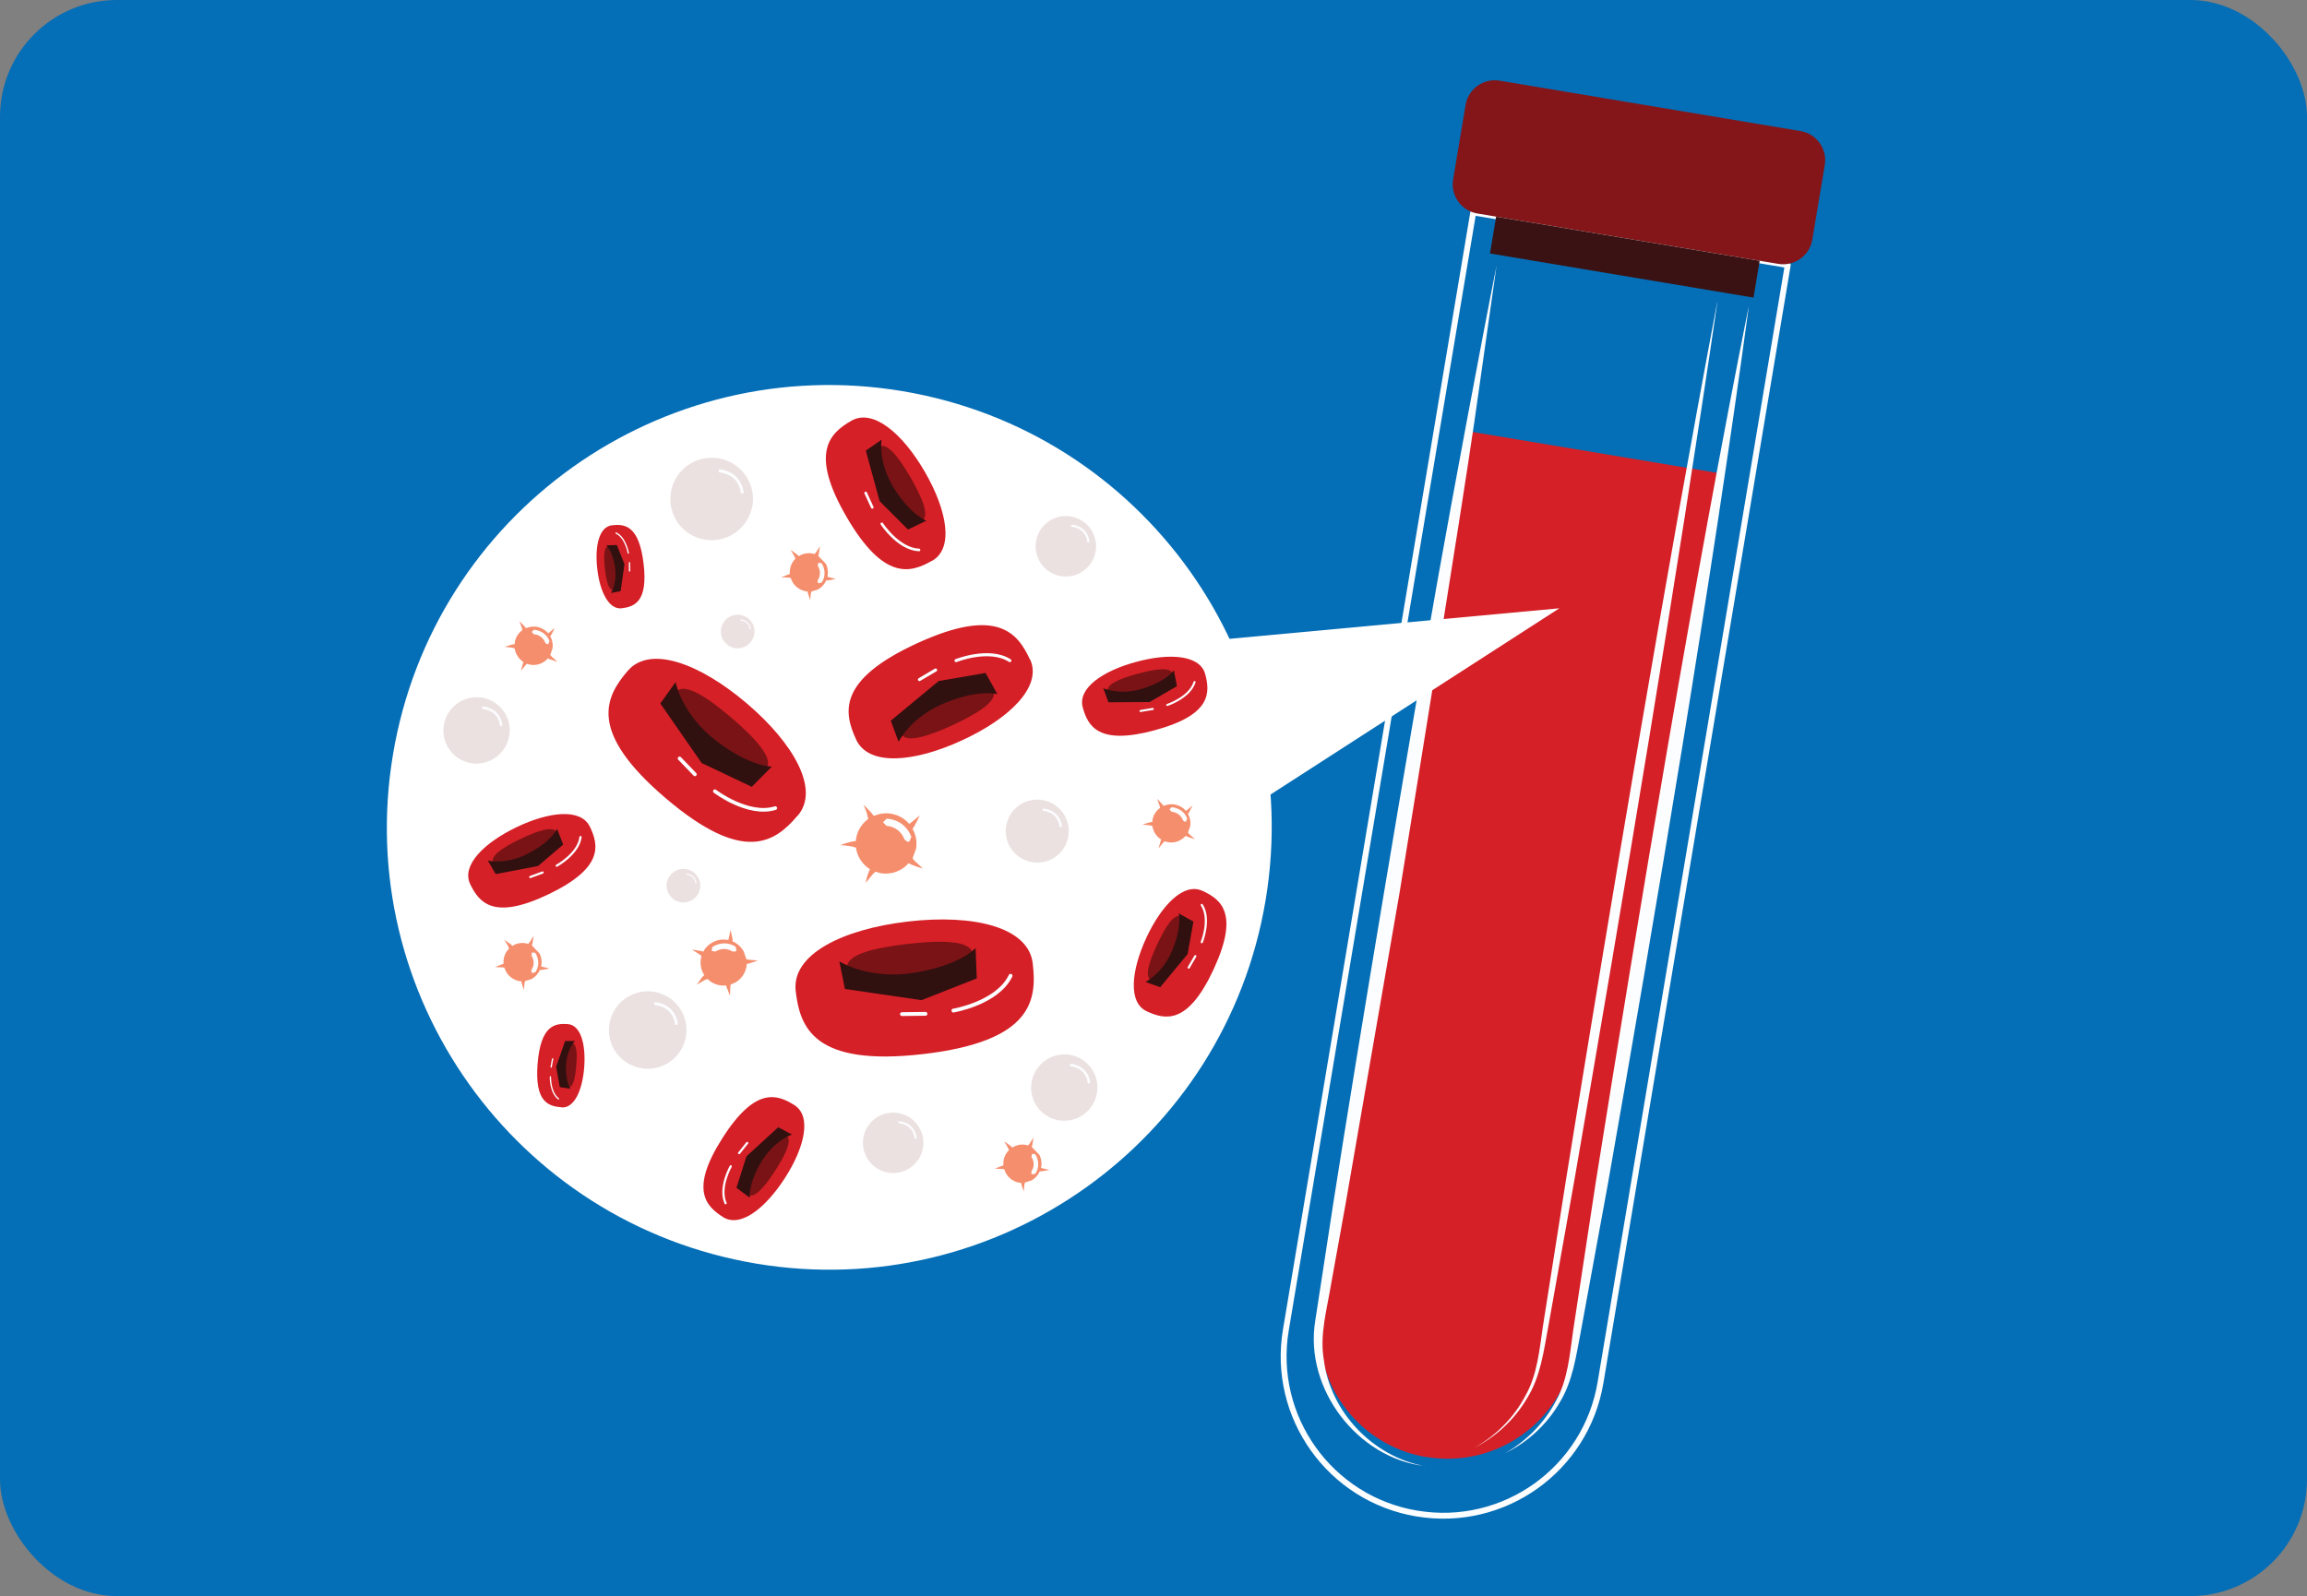 <?xml version="1.0" encoding="UTF-8"?><svg id="Layer_2" xmlns="http://www.w3.org/2000/svg" viewBox="0 0 156.97 108.63"><rect x="0" y="0" width="156.97" height="108.63" fill="#808080" stroke="none"/><defs><style>.cls-1{stroke-width:.4px;}.cls-1,.cls-2,.cls-3,.cls-4,.cls-5,.cls-6,.cls-7,.cls-8,.cls-9,.cls-10,.cls-11,.cls-12,.cls-13,.cls-14,.cls-15{fill:none;}.cls-1,.cls-2,.cls-3,.cls-4,.cls-5,.cls-6,.cls-7,.cls-8,.cls-9,.cls-10,.cls-11,.cls-13,.cls-14,.cls-15{stroke:#fcfdff;stroke-linecap:round;stroke-linejoin:round;}.cls-16{fill:#fff;}.cls-17{fill:#311010;}.cls-2{stroke-width:.18px;}.cls-18{fill:#fcfdff;}.cls-3{stroke-width:.15px;}.cls-19{fill:#841619;}.cls-20{fill:#7a1315;}.cls-4{stroke-width:.16px;}.cls-5{stroke-width:.09px;}.cls-6{stroke-width:.17px;}.cls-7{stroke-width:.26px;}.cls-8{stroke-width:.08px;}.cls-9{stroke-width:.25px;}.cls-10{stroke-width:.15px;}.cls-21{fill:#f58e6d;}.cls-11{stroke-width:.14px;}.cls-13{stroke-width:.19px;}.cls-14{stroke-width:.21px;}.cls-22{fill:#046eb6;}.cls-15{stroke-width:.2px;}.cls-23{fill:#3b1213;}.cls-24{fill:#d52027;}.cls-25{fill:#ece1e1;}</style></defs><g id="Layer_1-2"><g><rect class="cls-22" width="156.97" height="108.63" rx="7.95" ry="7.95"/><g><path class="cls-1" d="M96.4,103.01h0c-5.91-.99-9.9-6.58-8.91-12.49L100.24,14.46l21.4,3.58-12.74,76.06c-.99,5.91-6.58,9.9-12.49,8.91Z"/><path class="cls-24" d="M97.05,99.17h0c-4.75-.8-7.96-5.29-7.16-10.05l10.01-59.77,17.21,2.88-10.01,59.77c-.8,4.75-5.3,7.96-10.05,7.16"/><path class="cls-18" d="M118.98,20.92c-2.49,18.46-6.35,41.34-9.6,59.78l-1.82,9.93c-.32,1.65-.55,3.4-1.46,4.86-.86,1.48-2.17,2.67-3.68,3.41,1.46-.84,2.67-2.08,3.44-3.54,.82-1.46,.94-3.14,1.18-4.81l1.52-9.98c2.95-18.53,6.75-41.35,10.41-59.65"/><path class="cls-18" d="M116.85,20.57c-2.69,18.43-6.53,41.31-9.73,59.76l-1.77,9.94c-.31,1.65-.52,3.39-1.42,4.85-.85,1.47-2.14,2.67-3.64,3.43,1.47-.81,2.7-2.05,3.48-3.52,.84-1.47,.97-3.16,1.22-4.82l1.57-9.97c2.99-18.52,6.81-41.33,10.28-59.67"/><path class="cls-18" d="M96.95,99.78c-4.57-.53-8.22-5.25-7.46-9.89,.25-1.65,.96-6.29,1.23-8.01,1.66-10.63,5.24-32,7.13-42.59,.94-5.28,2.93-15.96,3.98-21.23l-1.52,10.69c-.98,6.72-3.95,25.04-5.08,31.99l-3.69,21.28-.96,5.31c-.29,1.79-.81,3.52-.5,5.25,.44,3.49,3.31,6.57,6.89,7.21"/><path class="cls-19" d="M121,17.96l-20.48-3.43c-1.09-.18-1.83-1.22-1.65-2.31l.85-5.08c.18-1.09,1.22-1.83,2.31-1.65l20.48,3.43c1.09,.18,1.83,1.22,1.65,2.31l-.85,5.08c-.18,1.09-1.22,1.83-2.31,1.65"/><rect class="cls-23" x="109.28" y="8.41" width="2.54" height="18.18" transform="translate(75.03 123.64) rotate(-80.49)"/><g><polygon class="cls-16" points="106.1 41.4 75.85 44.2 80.89 57.66 106.1 41.4"/><path class="cls-16" d="M86.11,61.28c-2.75,16.4-18.27,27.46-34.66,24.72-16.4-2.75-27.46-18.27-24.71-34.66,2.75-16.4,18.27-27.46,34.66-24.72,16.4,2.75,27.46,18.27,24.71,34.66"/><path class="cls-21" d="M62.82,59.13l-.58-.53-.15-.18,.24-.66c.08-.48-.01-.95-.24-1.35l.12-.18c.14-.24,.26-.48,.37-.73l-.61,.5-.11,.07c-.3-.35-.73-.61-1.23-.69-.41-.07-.82,0-1.18,.15l-.13-.18-.57-.59c.11,.24,.21,.49,.27,.74l.05,.24c-.42,.31-.73,.77-.82,1.33l-.02,.17-.28,.04c-.27,.06-.53,.14-.78,.24,.27,.01,.53,.04,.79,.09l.28,.08c.08,.61,.44,1.14,.95,1.47l-.07,.15c-.1,.26-.17,.52-.22,.78l.5-.61,.16-.15,.37,.1c.73,.12,1.44-.16,1.89-.68l.21,.1c.26,.11,.51,.19,.77,.26"/><path class="cls-18" d="M61.73,57.29l-.19-.16c-.34-.89-1.19-.92-1.22-.92l-.24-.25,.25-.24c.05,0,1.22,.02,1.68,1.24l-.14,.32h-.13Z"/><path class="cls-21" d="M51.55,65.37l-.6-.05-.17-.04-.17-.51c-.18-.33-.45-.57-.77-.7v-.17s-.13-.61-.13-.61l-.13,.59-.03,.1c-.35-.07-.72-.03-1.06,.15-.28,.15-.5,.37-.64,.64l-.16-.05-.61-.09,.51,.32,.14,.12c-.11,.38-.08,.8,.12,1.18l.07,.11-.15,.15-.36,.51,.52-.31,.21-.08c.33,.33,.8,.49,1.26,.44l.04,.12,.23,.58,.02-.6,.03-.17,.27-.11c.5-.26,.79-.76,.82-1.28l.17-.04,.59-.2Z"/><path class="cls-18" d="M50.03,64.76h-.19c-.62-.39-1.14,0-1.16,0l-.26-.04,.04-.26s.74-.55,1.59-.03l.06,.26-.07,.07Z"/><path class="cls-21" d="M37.9,45.01l-.37-.33-.09-.11,.15-.42c.05-.3-.01-.6-.15-.85l.08-.11,.23-.46-.38,.32-.07,.05c-.19-.22-.46-.38-.77-.44-.26-.04-.52,0-.75,.09l-.08-.11-.36-.37,.17,.47,.03,.15c-.27,.19-.46,.49-.52,.84v.11s-.19,.03-.19,.03l-.49,.15,.5,.06,.18,.05c.05,.38,.28,.72,.6,.93l-.04,.1-.14,.5,.31-.38,.1-.1,.23,.06c.46,.08,.91-.1,1.2-.43l.13,.06,.49,.16Z"/><path class="cls-18" d="M37.22,43.85l-.12-.1c-.21-.56-.75-.58-.77-.58l-.15-.16,.15-.15s.77,.02,1.06,.78l-.09,.2h-.08Z"/><path class="cls-21" d="M81.29,57.1l-.37-.33-.09-.11,.15-.42c.05-.3-.01-.6-.15-.85l.08-.11,.23-.46-.38,.32-.07,.05c-.19-.23-.46-.38-.77-.44-.26-.04-.52,0-.75,.1l-.08-.11-.36-.37,.17,.47,.03,.15c-.27,.19-.46,.48-.52,.84v.11s-.19,.03-.19,.03l-.49,.15,.5,.05,.18,.05c.05,.38,.28,.72,.6,.92l-.04,.1-.14,.5,.31-.39,.1-.09,.23,.06c.46,.08,.91-.1,1.2-.43l.13,.06,.49,.16Z"/><path class="cls-18" d="M80.61,55.93l-.12-.1c-.21-.56-.75-.58-.77-.58l-.15-.16,.15-.15s.77,.01,1.06,.78l-.09,.2h-.08Z"/><path class="cls-21" d="M55.12,40.9l.05-.5,.04-.14,.42-.13c.27-.14,.47-.37,.59-.63h.14s.51-.1,.51-.1l-.49-.12-.08-.03c.07-.29,.03-.6-.11-.88l-.52-.54,.04-.14,.08-.51-.27,.42-.1,.11c-.31-.1-.67-.08-.98,.09l-.09,.05-.13-.12-.42-.3,.25,.43,.07,.17c-.28,.27-.41,.65-.38,1.04l-.1,.03-.48,.19,.5,.02,.14,.02,.09,.23c.22,.42,.63,.66,1.06,.7l.03,.14,.16,.49Z"/><path class="cls-18" d="M55.64,39.65v-.16c.33-.51,.02-.95,0-.97l.04-.22,.22,.03s.45,.62,.01,1.32l-.22,.05-.05-.06Z"/><path class="cls-21" d="M69.65,81.12l.05-.5,.04-.14,.42-.13c.27-.14,.47-.37,.59-.63h.14s.51-.1,.51-.1l-.49-.11-.08-.03c.07-.29,.03-.6-.11-.88l-.52-.54,.04-.13,.08-.51-.27,.42-.1,.12c-.31-.1-.66-.08-.98,.09l-.09,.05-.13-.12-.42-.3,.25,.43,.07,.17c-.28,.27-.41,.65-.38,1.04l-.1,.03-.48,.19,.5,.02,.14,.02,.09,.23c.22,.42,.63,.67,1.06,.7l.03,.14,.16,.49Z"/><path class="cls-18" d="M70.18,79.87v-.15c.33-.51,.02-.95,0-.97l.04-.22,.22,.03s.45,.62,.01,1.32l-.22,.05-.05-.06Z"/><path class="cls-21" d="M35.64,67.41l.05-.5,.04-.14,.42-.13c.27-.14,.47-.37,.59-.63h.14s.51-.1,.51-.1l-.49-.11-.08-.03c.07-.29,.03-.6-.11-.88l-.52-.54,.04-.14,.08-.51-.27,.42-.1,.12c-.31-.1-.67-.08-.98,.08l-.09,.06-.13-.12-.42-.3,.25,.43,.07,.17c-.28,.27-.41,.65-.38,1.04l-.1,.03-.48,.19,.5,.02,.14,.02,.09,.23c.22,.42,.63,.67,1.06,.7l.03,.14,.16,.49Z"/><path class="cls-18" d="M36.16,66.16v-.15c.33-.51,.02-.95,0-.97l.04-.22,.22,.03s.45,.62,.01,1.32l-.22,.05-.05-.06Z"/><path class="cls-25" d="M51.19,34.42c-.26,1.53-1.71,2.56-3.24,2.31-1.53-.26-2.56-1.71-2.3-3.23,.25-1.53,1.7-2.56,3.24-2.31,1.53,.26,2.56,1.71,2.31,3.23"/><path class="cls-15" d="M48.98,32.05s1.32,.08,1.52,1.45"/><path class="cls-25" d="M34.65,50.08c-.21,1.23-1.37,2.06-2.6,1.86-1.23-.21-2.06-1.37-1.85-2.6,.21-1.23,1.37-2.06,2.6-1.86,1.23,.21,2.06,1.37,1.85,2.6"/><path class="cls-6" d="M32.88,48.17s1.06,.07,1.22,1.17"/><path class="cls-25" d="M74.64,74.39c-.21,1.23-1.37,2.06-2.6,1.86-1.23-.21-2.06-1.37-1.85-2.6,.21-1.23,1.37-2.06,2.6-1.86,1.23,.21,2.06,1.37,1.85,2.6"/><path class="cls-6" d="M72.87,72.49s1.06,.07,1.22,1.17"/><path class="cls-25" d="M51.32,43.17c-.11,.62-.69,1.04-1.32,.94-.62-.11-1.04-.7-.94-1.32,.11-.62,.69-1.04,1.32-.94,.62,.11,1.05,.69,.94,1.32"/><path class="cls-8" d="M50.42,42.2s.54,.03,.62,.59"/><path class="cls-25" d="M47.63,60.47c-.11,.62-.69,1.04-1.32,.94-.62-.11-1.04-.7-.94-1.32,.11-.62,.7-1.04,1.32-.94,.62,.11,1.05,.69,.94,1.32"/><path class="cls-8" d="M46.73,59.5s.54,.03,.62,.59"/><path class="cls-25" d="M72.69,56.92c-.2,1.17-1.3,1.96-2.47,1.76-1.17-.2-1.96-1.3-1.76-2.47,.2-1.17,1.3-1.96,2.47-1.76,1.17,.2,1.96,1.3,1.76,2.47"/><path class="cls-4" d="M71.01,55.11s1.01,.06,1.16,1.11"/><path class="cls-25" d="M46.67,70.54c-.24,1.44-1.6,2.41-3.04,2.16-1.44-.24-2.41-1.6-2.16-3.03,.24-1.44,1.6-2.4,3.04-2.17,1.43,.24,2.41,1.6,2.16,3.04"/><path class="cls-13" d="M44.6,68.31s1.24,.08,1.42,1.36"/><path class="cls-25" d="M74.55,37.52c-.19,1.12-1.25,1.88-2.37,1.69-1.12-.19-1.88-1.25-1.69-2.37,.19-1.12,1.25-1.88,2.37-1.69,1.12,.19,1.88,1.25,1.69,2.37"/><path class="cls-10" d="M72.94,35.78s.97,.06,1.11,1.06"/><path class="cls-25" d="M62.8,78.12c-.19,1.12-1.25,1.88-2.37,1.69-1.12-.19-1.88-1.25-1.69-2.37,.19-1.12,1.25-1.88,2.37-1.69,1.12,.19,1.88,1.25,1.69,2.37"/><path class="cls-10" d="M61.19,76.38s.97,.06,1.11,1.06"/><path class="cls-24" d="M54.27,55.51c-1.52,1.79-3.64,3.36-8.97-1.18-5.33-4.54-4.12-6.88-2.6-8.66,1.52-1.79,4.91-.52,8.11,2.2,3.19,2.72,4.99,5.86,3.47,7.64"/><path class="cls-20" d="M52.13,52.29c-.56,.66-1.63,1-4.24-1.22-2.61-2.22-2.45-3.33-1.89-3.98,.56-.66,2.07,.32,3.72,1.72s2.97,2.83,2.41,3.49"/><path class="cls-9" d="M48.64,53.85s2.25,1.72,4.11,1.15"/><line class="cls-9" x1="47.28" y1="52.7" x2="46.24" y2="51.62"/><path class="cls-17" d="M52.52,52.17s-1.42,.06-3.79-1.75c-2.36-1.81-2.76-4-2.76-4l-1.04,1.46,2.81,4.05,3.41,1.62,1.37-1.38Z"/><path class="cls-12" d="M45.99,47.07c-.56,.66-.72,1.77,1.89,3.99,2.61,2.22,3.69,1.88,4.24,1.22,.56-.66-.77-2.08-2.42-3.48-1.29-1.09-2.49-1.94-3.22-1.94-.2,0-.37,.07-.49,.21"/><path class="cls-24" d="M40.14,56.27c.6,1.26,.94,2.79-2.81,4.59-3.75,1.8-4.73,.57-5.34-.69-.6-1.26,.91-2.79,3.15-3.87,2.25-1.08,4.39-1.29,4.99-.04"/><path class="cls-20" d="M37.87,56.65c.22,.46,.15,1.13-1.69,2-1.84,.88-2.4,.53-2.62,.06-.22-.46,.68-1.05,1.83-1.6,1.16-.56,2.26-.93,2.48-.47"/><path class="cls-3" d="M37.88,58.92s1.48-.81,1.62-1.95"/><line class="cls-3" x1="36.92" y1="59.38" x2="36.08" y2="59.69"/><path class="cls-17" d="M37.9,56.41s-.31,.79-1.87,1.63c-1.56,.85-2.84,.53-2.84,.53l.54,.92,2.88-.55,1.71-1.46-.42-1.08Z"/><path class="cls-12" d="M35.39,57.12c-1.16,.55-2.06,1.13-1.84,1.6,.22,.46,.78,.82,2.63-.06,1.84-.88,1.91-1.54,1.69-2-.07-.15-.23-.21-.45-.21-.48,0-1.24,.3-2.03,.68"/><path class="cls-24" d="M81.82,60.63c1.27,.59,2.51,1.55,.76,5.33-1.75,3.78-3.28,3.46-4.55,2.87-1.27-.58-1.08-2.73-.04-4.99,1.05-2.26,2.56-3.79,3.82-3.21"/><path class="cls-20" d="M80.32,62.37c.47,.21,.83,.77-.02,2.62-.85,1.85-1.52,1.93-1.98,1.72-.46-.22-.14-1.24,.4-2.4,.54-1.16,1.14-2.15,1.61-1.94"/><path class="cls-3" d="M81.77,64.12s.63-1.56,0-2.53"/><line class="cls-3" x1="81.33" y1="65.08" x2="80.88" y2="65.85"/><path class="cls-17" d="M80.19,62.16s.26,.8-.4,2.45c-.66,1.64-1.85,2.22-1.85,2.22l1,.36,1.87-2.26,.39-2.21-1.01-.56Z"/><path class="cls-12" d="M78.71,64.31c-.54,1.17-.86,2.19-.39,2.41,.47,.22,1.13,.13,1.98-1.72,.86-1.85,.49-2.41,.03-2.62-.04-.02-.09-.03-.14-.03-.44,0-.99,.91-1.48,1.96"/><path class="cls-24" d="M41.63,35.75c.87-.1,1.85,0,2.16,2.61,.31,2.6-.62,2.93-1.49,3.04-.87,.1-1.48-1.11-1.66-2.67-.18-1.56,.12-2.88,1-2.98"/><path class="cls-20" d="M41.39,37.18c.32-.04,.7,.14,.85,1.41,.15,1.27-.18,1.54-.5,1.57-.32,.04-.49-.62-.58-1.42-.09-.8-.09-1.53,.23-1.57"/><path class="cls-5" d="M42.75,37.64s-.18-1.05-.83-1.36"/><line class="cls-5" x1="42.83" y1="38.3" x2="42.84" y2="38.86"/><path class="cls-17" d="M41.25,37.11s.41,.35,.59,1.45c.18,1.1-.27,1.8-.27,1.8l.66-.13,.26-1.83-.52-1.31-.73,.03Z"/><path class="cls-12" d="M41.39,37.18c-.32,.04-.32,.77-.23,1.57,.1,.81,.26,1.45,.58,1.42,.32-.04,.65-.3,.5-1.58-.14-1.17-.47-1.42-.78-1.42-.02,0-.05,0-.07,0"/><path class="cls-24" d="M38.19,75.36c-.88-.07-1.82-.36-1.61-2.97,.21-2.61,1.18-2.76,2.06-2.69,.87,.07,1.23,1.37,1.11,2.94-.12,1.57-.68,2.8-1.55,2.73"/><path class="cls-20" d="M38.69,74c-.32-.02-.66-.28-.56-1.55,.1-1.28,.47-1.47,.79-1.45,.32,.03,.36,.7,.29,1.5-.06,.81-.2,1.52-.53,1.5"/><path class="cls-5" d="M37.45,73.29s-.03,1.06,.55,1.5"/><line class="cls-5" x1="37.5" y1="72.62" x2="37.6" y2="72.07"/><path class="cls-17" d="M38.81,74.09s-.33-.42-.3-1.53c.03-1.11,.61-1.71,.61-1.71h-.67s-.61,1.75-.61,1.75l.25,1.39,.72,.11Z"/><path class="cls-12" d="M38.14,72.44c-.1,1.28,.23,1.53,.56,1.56,.31,.03,.46-.69,.52-1.5,.06-.8,.03-1.48-.3-1.5-.02,0-.04,0-.05,0-.31,0-.64,.24-.73,1.44"/><path class="cls-24" d="M49.19,82.83c-1.17-.75-2.27-1.87-.03-5.38,2.24-3.51,3.72-2.98,4.9-2.23,1.17,.75,.7,2.85-.65,4.95-1.35,2.1-3.05,3.41-4.22,2.66"/><path class="cls-20" d="M50.92,81.31c-.43-.28-.72-.88,.38-2.59,1.1-1.71,1.76-1.71,2.2-1.43,.43,.28-.03,1.24-.72,2.33-.69,1.08-1.43,1.98-1.86,1.7"/><path class="cls-3" d="M49.72,79.38s-.83,1.46-.35,2.51"/><line class="cls-3" x1="50.29" y1="78.48" x2="50.84" y2="77.79"/><path class="cls-17" d="M51.02,81.53s-.15-.83,.73-2.37c.88-1.54,2.14-1.94,2.14-1.94l-.94-.5-2.16,1.98-.68,2.14,.92,.69Z"/><path class="cls-12" d="M51.3,78.71c-1.1,1.72-.82,2.32-.38,2.59,.44,.28,1.17-.62,1.86-1.7,.7-1.08,1.15-2.04,.72-2.32-.12-.08-.27-.14-.44-.14-.41,0-.98,.35-1.76,1.57"/><path class="cls-24" d="M63.44,38.15c-1.47,.85-3.29,1.41-5.84-2.97-2.54-4.38-1.15-5.69,.32-6.54,1.47-.85,3.47,.83,5,3.46,1.52,2.63,1.99,5.2,.52,6.06"/><path class="cls-20" d="M62.75,35.43c-.54,.32-1.35,.29-2.6-1.86-1.24-2.15-.87-2.86-.33-3.17,.54-.31,1.33,.72,2.12,2.07,.78,1.35,1.34,2.65,.8,2.96"/><path class="cls-2" d="M60,35.65s1.12,1.72,2.53,1.78"/><line class="cls-2" x1="59.35" y1="34.53" x2="58.9" y2="33.55"/><path class="cls-17" d="M63.05,35.44s-.98-.3-2.16-2.11c-1.17-1.81-.91-3.4-.91-3.4l-1.07,.74,.94,3.44,1.93,1.93,1.27-.61Z"/><path class="cls-12" d="M59.83,30.39c-.55,.32-.92,1.03,.33,3.18,1.24,2.15,2.05,2.17,2.59,1.86,.54-.31-.02-1.61-.8-2.96-.69-1.19-1.39-2.13-1.91-2.13-.07,0-.14,.02-.21,.05"/><path class="cls-24" d="M82,45.87c.35,1.29,.41,2.79-3.43,3.83-3.84,1.04-4.55-.28-4.9-1.56-.35-1.29,1.33-2.47,3.63-3.09,2.3-.63,4.35-.46,4.7,.82"/><path class="cls-20" d="M79.8,45.84c.13,.48-.06,1.08-1.94,1.6-1.88,.51-2.35,.08-2.48-.39-.13-.47,.82-.87,2-1.19,1.19-.32,2.28-.49,2.41-.01"/><path class="cls-11" d="M79.42,47.98s1.53-.5,1.86-1.56"/><line class="cls-11" x1="78.44" y1="48.25" x2="77.6" y2="48.39"/><path class="cls-17" d="M79.87,45.62s-.43,.69-2.04,1.22c-1.61,.53-2.76,0-2.76,0l.35,.96,2.8-.02,1.86-1.08-.21-1.09Z"/><path class="cls-12" d="M77.39,45.86c-1.19,.31-2.13,.71-2,1.19,.13,.47,.59,.9,2.47,.39,1.88-.51,2.07-1.11,1.94-1.59-.06-.21-.31-.3-.68-.3-.45,0-1.08,.13-1.74,.31"/><path class="cls-24" d="M70.08,44.89c-.84-1.82-2.23-3.61-7.68-1.11-5.45,2.51-4.99,4.72-4.15,6.55,.84,1.83,3.93,1.57,7.2,.06,3.27-1.5,5.48-3.68,4.64-5.51"/><path class="cls-20" d="M67.57,47.05c-.31-.67-1.11-1.2-3.78,.03-2.67,1.23-2.79,2.18-2.48,2.85,.31,.67,1.78,.21,3.47-.56,1.68-.78,3.11-1.65,2.8-2.32"/><path class="cls-14" d="M65.05,44.96s2.26-.9,3.66,0"/><line class="cls-14" x1="63.66" y1="45.6" x2="62.56" y2="46.25"/><path class="cls-17" d="M67.87,47.25s-1.16-.38-3.53,.57c-2.37,.95-3.2,2.67-3.2,2.67l-.53-1.44,3.26-2.7,3.19-.55,.81,1.46Z"/><path class="cls-12" d="M63.79,47.09c-2.67,1.23-2.79,2.18-2.48,2.86,.31,.67,1.78,.21,3.47-.57,1.68-.77,3.1-1.64,2.79-2.32-.17-.38-.5-.71-1.23-.71-.57,0-1.38,.2-2.55,.74"/><path class="cls-24" d="M70.27,65.59c.29,2.49-.03,5.29-7.46,6.15-7.43,.86-8.38-1.8-8.67-4.29-.29-2.49,3.17-4.21,7.63-4.73,4.46-.52,8.22,.37,8.5,2.86"/><path class="cls-20" d="M66.18,64.91c.11,.92-.41,2-4.05,2.42-3.64,.42-4.38-.51-4.49-1.43-.11-.92,1.76-1.38,4.06-1.65,2.29-.27,4.38-.26,4.48,.66"/><path class="cls-7" d="M64.87,68.78s2.99-.5,3.89-2.37"/><line class="cls-7" x1="62.97" y1="69" x2="61.37" y2="69.02"/><path class="cls-17" d="M66.38,64.52s-.99,1.16-4.13,1.68c-3.14,.52-5.14-.77-5.14-.77l.38,1.88,5.21,.76,3.76-1.48-.08-2.07Z"/><path class="cls-12" d="M61.7,64.25c-2.29,.27-4.16,.73-4.06,1.65,.11,.92,.86,1.85,4.49,1.43,3.64-.42,4.16-1.5,4.05-2.41-.07-.6-.98-.81-2.25-.81-.67,0-1.44,.06-2.23,.15"/></g></g></g></g></svg>
